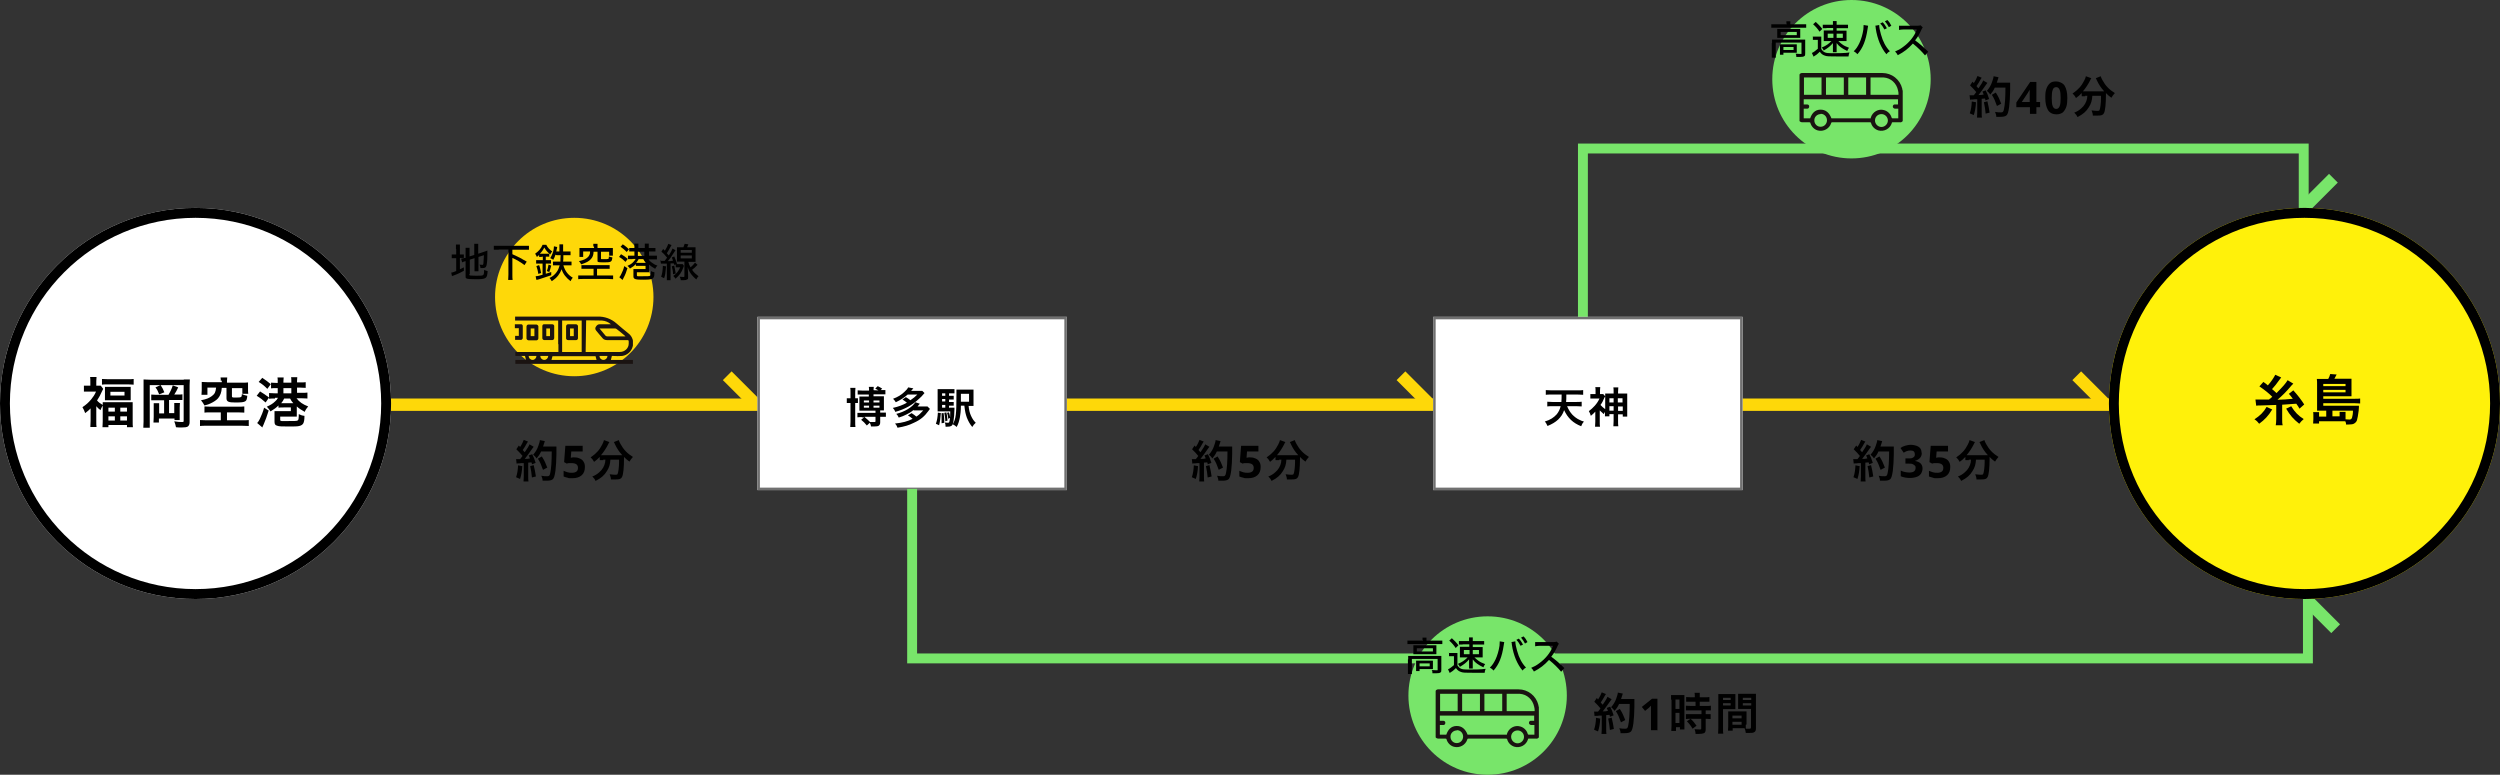 <?xml version="1.0" encoding="UTF-8"?>
<svg id="_レイヤー_1" data-name="レイヤー_1" xmlns="http://www.w3.org/2000/svg" xmlns:xlink="http://www.w3.org/1999/xlink" version="1.1" viewBox="0 0 1010 313">
  <rect x="0" y="0" width="1010" height="313" fill="#333333" stroke="none"/>
  <!-- Generator: Adobe Illustrator 29.7.1, SVG Export Plug-In . SVG Version: 2.1.1 Build 8)  -->
  <defs>
    <style>
      .st0, .st1, .st2, .st3, .st4, .st5 {
        fill: none;
      }

      .st6 {
        fill: #1a1311;
      }

      .st1 {
        stroke: #fed809;
      }

      .st1, .st2 {
        stroke-width: 5px;
      }

      .st7 {
        isolation: isolate;
      }

      .st8 {
        clip-path: url(#clippath-1);
      }

      .st9 {
        clip-path: url(#clippath-2);
      }

      .st2, .st3 {
        stroke: #78e56a;
      }

      .st3, .st5 {
        stroke-width: 4px;
      }

      .st10 {
        fill: #fff;
      }

      .st11 {
        fill: #78e56a;
      }

      .st12 {
        fill: #fed809;
      }

      .st4 {
        stroke: #707070;
      }

      .st13 {
        clip-path: url(#clippath);
      }

      .st14 {
        fill: #fff10a;
      }

      .st5 {
        stroke: #000;
      }
    </style>
    <clipPath id="clippath">
      <rect class="st0" x="208" y="127.9" width="47.7" height="19.1"/>
    </clipPath>
    <clipPath id="clippath-1">
      <rect class="st0" x="580" y="278.5" width="41.7" height="23.5"/>
    </clipPath>
    <clipPath id="clippath-2">
      <rect class="st0" x="727" y="29.5" width="41.7" height="23.5"/>
    </clipPath>
  </defs>
  <g id="_グループ_1018" data-name="グループ_1018">
    <path id="_パス_4764" data-name="パス_4764" class="st3" d="M930.7,84v-24h-291.2v71.3"/>
    <path id="_パス_4760" data-name="パス_4760" class="st1" d="M293.8,151.8l11.2,11.2"/>
    <path id="_パス_4761" data-name="パス_4761" class="st1" d="M566,151.8l11.2,11.2"/>
    <path id="_パス_4762" data-name="パス_4762" class="st1" d="M839,151.8l11.2,11.2"/>
    <path id="_パス_4763" data-name="パス_4763" class="st2" d="M932.4,242.8l11.2,11.2"/>
    <path id="_パス_5015" data-name="パス_5015" class="st2" d="M942.7,72l-11.2,11.2"/>
    <circle id="_楕円形_136" data-name="楕円形_136" class="st12" cx="232" cy="120" r="32"/>
    <rect id="_長方形_1628" data-name="長方形_1628" class="st12" x="151" y="161" width="709" height="5"/>
    <g id="_楕円形_134" data-name="楕円形_134">
      <circle class="st10" cx="79" cy="163" r="79"/>
      <circle class="st5" cx="79" cy="163" r="77"/>
    </g>
    <g id="_楕円形_135" data-name="楕円形_135">
      <circle class="st14" cx="931" cy="163" r="79"/>
      <circle class="st5" cx="931" cy="163" r="77"/>
    </g>
    <g id="_地下鉄空港線" data-name="地下鉄空港線" class="st7">
      <g class="st7">
        <path d="M184.2,100.6c0-.8,0-1.3,0-1.8h1.6c0,.5,0,1,0,1.8v2.2h.4c.6,0,.8,0,1.2,0v1.4c-.4,0-.7,0-1.2,0h-.4v4.6c.6-.3.8-.4,1.6-.8v1.4c-1.5.8-2.2,1.2-4.4,2-.2,0-.2,0-.4.2l-.3-1.5c.6,0,.9-.2,2-.6v-5.2h-.5c-.6,0-.9,0-1.3,0v-1.5c.4,0,.7,0,1.3,0h.5v-2.2ZM189.6,110.8c0,.3,0,.4.4.5.4,0,1.1.1,2.4.1,2,0,2.6,0,2.9-.4.2-.3.3-.9.3-2,.5.3.8.4,1.4.5-.2,3.1-.5,3.3-4.9,3.3s-4-.3-4-1.6v-5.7c-.2,0-.3.1-.4.1-.5.2-.7.2-1,.4l-.4-1.5c.4,0,.9-.2,1.5-.3h.3v-2.4c0-.8,0-1.2,0-1.7h1.6c0,.5,0,1,0,1.6v1.9l1.9-.6v-2.9c0-.7,0-1,0-1.6h1.6c0,.5,0,1,0,1.6v2.4l2.4-.8c.6-.2.9-.3,1.3-.5q0,.2,0,.7c0,.1,0,.5,0,1,0,2.5-.2,3.9-.4,4.5-.2.7-.7.9-1.6.9s-.4,0-.8,0c0-.6-.2-1-.4-1.4.4,0,.8.1,1.1.1s.4,0,.5-.6c0-.6.1-1.5.2-3.3l-2.2.7v4.2c0,.6,0,1.1,0,1.6h-1.6c0-.5,0-.9,0-1.6v-3.7l-1.9.6v5.7Z"/>
        <path d="M201.5,100.9c-.8,0-1.4,0-2,0v-1.6c.6,0,1.2,0,2,0h10.2c.8,0,1.4,0,2,0v1.6c-.6,0-1.2,0-2,0h-4.7v1.8c2.5,1.1,3.6,1.7,5.8,3l-.9,1.4c-1.6-1.2-3.1-2.1-4.9-2.9v6.8c0,.9,0,1.5.1,2.1h-1.8c0-.6.1-1.1.1-2.1v-10.2h-3.9Z"/>
        <path d="M218.8,103.8c-.4,0-.7,0-1,0v-.8c-.4.4-.5.5-.9.8q-.3-.7-.7-1.3c1.5-1.1,2.4-2.1,3-3.6h1.5c.6,1.2,1.2,1.8,2.4,2.7-.4.4-.5.6-.8,1.2-1.3-1.1-1.7-1.6-2.4-2.8-.5,1-1,1.7-1.8,2.5.2,0,.3,0,.6,0h2.2c.5,0,.7,0,1,0v1.2c-.3,0-.6,0-1,0h-.4v1.4h.7c.6,0,1,0,1.4,0v1.4c-.4,0-.8,0-1.4,0h-.7v4.1c.9-.3,1.2-.4,2.2-.7v1.3c-1.1.4-2.9,1-5.1,1.7-.1,0-.3,0-.4.1-.3,0-.3,0-.5.1l-.3-1.5c.5,0,1.2-.1,2.8-.6v-4.5h-1.1c-.7,0-1.1,0-1.5,0v-1.4c.4,0,.9,0,1.6,0h1.1v-1.4h-.4ZM217.5,110.7c-.2-1.3-.4-2-.8-3.2l1.1-.4c.4,1,.5,1.7.8,3.2l-1.2.4ZM220.9,109.5c.4-.9.5-1.5.7-2.6l1.1.4c-.4,1.4-.4,1.6-.8,2.6l-1-.4ZM224.4,102.9c-.3.9-.4,1.2-.9,2.1-.4-.4-.8-.5-1.2-.7.7-1.2,1.2-2.4,1.4-3.7,0-.5.1-.8.1-1.1l1.3.3q0,.4-.2.9c0,.4-.1.6-.2.9h1.3v-.9c0-.4,0-.6,0-.7,0-.6,0-.9,0-1.3h1.5c0,.4,0,.5,0,2.9h1.3c.8,0,1.2,0,1.7,0v1.5c-.5,0-1.1,0-1.6,0h-1.3c0,1.3,0,1.9-.1,2.6h1.7c.7,0,1.3,0,1.7,0v1.5c-.5,0-1.1,0-1.7,0h-1.6c.7,2.3,1.8,3.8,3.8,5-.5.6-.6.8-.9,1.4-1.8-1.4-3-2.9-3.6-4.8-.4,1-.8,1.7-1.4,2.5-.7.9-1.4,1.5-2.6,2.3-.3-.5-.5-.9-.9-1.3,1.4-.7,2.1-1.3,2.9-2.4.6-.8.9-1.7,1.2-2.7h-1.1c-.7,0-1.2,0-1.6,0v-1.5c.4,0,1,0,1.6,0h1.4c0-.9,0-1.4.1-2.6h-1.6Z"/>
        <path d="M236.6,108.6c-.8,0-1.3,0-1.7,0v-1.5c.5,0,.9,0,1.6,0h8c.7,0,1.3,0,1.8,0v1.5c-.5,0-1,0-1.8,0h-3.3v2.7h4.6c.8,0,1.5,0,1.9,0v1.5c-.5,0-1.1-.1-1.9-.1h-10.3c-.8,0-1.4,0-1.9.1v-1.5c.4,0,1.2,0,1.9,0h4.3v-2.7h-3.1ZM239.7,99.6c0-.4,0-.7,0-1.1h1.7c0,.3,0,.6,0,1.1v.6h4.5c.7,0,1.1,0,1.7,0,0,.4,0,.7,0,1.2v.7c0,.4,0,.8,0,1.2h-1.5v-1.6h-3.3v2.7c0,.2,0,.3.2.3.2,0,.5,0,1.2,0s1.4,0,1.5-.1c.2,0,.3-.3.3-1,.5.2.8.3,1.4.4-.2,1.8-.4,2-3.4,2s-2.6-.2-2.6-1.1v-3.2h-1.6c0,1.3-.4,2.3-1.1,3-.8.9-1.8,1.4-3.9,2.1-.2-.5-.5-.8-.9-1.3,1.9-.4,2.9-.9,3.7-1.7.5-.6.8-1.1.8-2.2h-2.8v2.2h-1.5c0-.4,0-.8,0-1.3v-1.1c0-.5,0-.8,0-1.2.6,0,1,0,1.7,0h4.2v-.6Z"/>
        <path d="M250.9,102.7c1.1.6,1.6,1,2.7,1.9l-.9,1.2c-.8-.8-1.5-1.4-2.6-2l.8-1.1ZM253.5,108.3c-.5,1.7-.9,2.7-1.6,4-.2.5-.3.6-.4.8l-1.3-1.1c.3-.3.5-.7.8-1.3.5-1,.9-1.9,1.2-3.2l1.2.8ZM251.6,98.7c1,.7,1.7,1.2,2.5,2l-.9,1.1c-.9-.9-1.4-1.3-2.5-2.1l.9-1ZM255.4,104.7c-.6,0-1.4,0-1.7,0v-1.4c.4,0,1,0,1.7,0h.9v-1.7h-.6c-.6,0-1.1,0-1.5,0v-1.4c.4,0,.9,0,1.5,0h.6v-.6c0-.5,0-.8,0-1.2h1.6c0,.3,0,.7,0,1.2v.6h2.6v-.6c0-.4,0-.8,0-1.2h1.6c0,.3,0,.7,0,1.2v.6h1.1c.6,0,1.2,0,1.6,0v1.4c-.5,0-1,0-1.5,0h-1.1v1.7h1.5c.8,0,1.3,0,1.7,0v1.5c-.4,0-1,0-1.7,0h-1.7c.4.6.7.8,1.2,1.2.8.6,1.4,1,2.4,1.3-.4.4-.7.8-.9,1.3-1.2-.7-1.7-1-2.5-1.7v1.8c0,.6,0,.9,0,1.3-.4,0-.6,0-1.2,0h-3.7v1.2c0,.2,0,.3.3.4.3,0,1.1,0,2.1,0,2,0,2.6,0,2.9-.2.3-.2.4-.5.4-1.9.5.3.8.4,1.4.5,0,1.2-.1,1.6-.3,2-.4.8-1.1,1-4.1,1s-4.1-.1-4.1-1.3v-1.6c0-.5,0-.8,0-1.4.4,0,.8,0,1.6,0h3.3v-1.3h-2.3c-.7,0-1.1,0-1.6,0v-.7c-.7.7-1.2,1.1-2.4,1.8-.3-.5-.4-.5-1-1.1,1.1-.5,1.8-.9,2.4-1.6.4-.4.6-.7.9-1.2h-1.1ZM258,104.7c-.4.7-.5.9-1,1.5.3,0,.6,0,1,0h3c-.5-.5-.7-.8-1.1-1.5h-2ZM260.3,103.4v-1.7h-2.6v1.7h2.6Z"/>
        <path d="M267.2,105.4c.3,0,.4,0,.7,0s.3,0,.6,0c.5-.7.6-.8,1-1.3-.9-1.1-1.3-1.6-2.3-2.4l.7-1.1c.4.3.4.4.7.7.7-1.1,1.2-2.2,1.4-2.8l1.3.5c-.1.2-.2.3-.4.7-.4.9-.9,1.6-1.5,2.6.3.4.4.5.8.9.8-1.2,1.3-2.2,1.5-2.8l1.2.7q-.3.4-1.2,1.8c-.4.7-1.2,1.8-1.9,2.6.8,0,1.4,0,2.1-.2-.2-.5-.3-.7-.5-1.3l1-.4c.5,1.2.7,1.7,1.1,3l-1.1.5c0-.3,0-.4-.2-.7q-.2,0-.5,0c-.2,0-.2,0-.8,0v5.2c0,.8,0,1.2,0,1.6h-1.5c0-.5,0-1,0-1.7v-5q-.2,0-1.6,0c-.3,0-.5,0-.8,0l-.2-1.4ZM269.1,107.6c-.3,3-.3,3.4-.8,4.8l-1.2-.6c.4-1.2.6-2.1.7-4.4l1.2.2ZM272.4,107.4c.3,1.3.4,2,.6,3.1l-1.1.3c0-1.2-.2-2.1-.5-3.2l1-.3ZM276.3,107.4c-.2.5-.3.8-.3.8-.6,1.8-1.5,3-3.1,4.4-.2-.4-.5-.7-.9-1.1,1.4-1,2.2-2.1,2.8-3.5h-.8c-.4,0-.7,0-1,0v-1.3c.3,0,.5,0,1,0h1c.4,0,.6,0,.8,0l.5.7ZM276.1,99.9c.3-.8.4-1,.5-1.4l1.5.2c-.2.5-.3.8-.5,1.2h1.9c.8,0,1.1,0,1.5,0,0,.5,0,.8,0,1.6v2.8c0,.7,0,1.1,0,1.5-.4,0-.9,0-1.5,0h-1.4c.2.9.4,1.4.9,2.2.7-.6,1.2-1.1,1.8-1.9l1,.9c-.8.9-1.4,1.4-2.2,2,.8,1.2,1.6,1.8,2.6,2.6-.4.4-.6.7-.9,1.3-.8-.7-1.2-1.1-1.8-1.8-.8-1-1.2-1.7-1.7-3.2.1,1.3.2,2.3.2,3.6s0,1.2-.4,1.4c-.3.2-.7.3-1.4.3h-.2c-.2,0-.4,0-.4,0-.3,0-.3,0-.6,0,0-.6-.2-.9-.4-1.4.6,0,1,.1,1.4.1s.5,0,.5-.4v-5.8h-1.4c-.6,0-1.1,0-1.6,0,0-.4,0-.9,0-1.5v-2.8c0-.6,0-1.1,0-1.5.4,0,.8,0,1.5,0h1ZM275,102.1h4.5v-1.1h-4.5v1.1ZM275,104.4h4.5v-1.2h-4.5v1.2Z"/>
      </g>
    </g>
    <g id="_約5分" data-name="約5分" class="st7">
      <g class="st7">
        <path d="M211,188.2c-.1,2.2-.4,3.8-.9,5.3l-1.6-.7c.5-1.5.7-2.8.8-4.8l1.6.3ZM208.6,185.5c.3,0,.4,0,.8,0s.3,0,.7,0c.6-.8.7-.8,1-1.3-1-1.2-1.2-1.4-2.5-2.7l1-1.5c.3.3.4.4.5.6.7-1,1.3-2.3,1.5-2.9l1.7.7c-.1.2-.2.3-.4.6-.4.8-1.2,2.1-1.7,2.8.3.4.5.6.8.9,1.2-1.7,1.7-2.6,1.9-3.2l1.7,1c-.2.2-.3.4-.6.8-1,1.5-2.3,3.2-3,4.1,1.1,0,1.1,0,2.1-.2-.2-.5-.2-.6-.5-1.2l1.4-.5c.5.9,1,2.1,1.4,3.5l-1.5.6c0-.4-.1-.6-.2-.8-.5,0-1,.1-1.3.1v5.7c0,.9,0,1.4.1,1.9h-2c0-.5.1-1,.1-1.9v-5.5c-.8,0-1.3,0-1.7.1-.8,0-.8,0-1.2.1l-.2-1.9ZM215.6,187.9c.4,1.6.7,3.1.9,4.6l-1.6.4c-.1-1.4-.4-3.2-.7-4.6l1.5-.4ZM218.6,182.4c-.6,1.3-1,1.8-1.8,2.8-.4-.6-.8-1-1.4-1.5.9-1,1.7-2.3,2.1-3.6.3-.9.6-1.7.6-2.3l2,.4q0,.2-.2.7c-.2.7-.3,1-.5,1.5h3.9c.8,0,1.1,0,1.5,0q0,.6,0,3.1c0,2.1-.2,5.2-.4,6.7-.3,2.1-.6,3.1-1.2,3.5-.4.3-1.1.5-2.3.5s-1,0-1.7,0c0-.8-.2-1.2-.5-2,.9.2,1.7.2,2.4.2s1-.2,1.2-1.3c.4-1.7.6-4.9.6-8.7h-4.2ZM219.4,189.9c-.8-2.2-1.1-3-2.1-4.6l1.6-.9c1.1,1.7,1.5,2.7,2.2,4.5l-1.7.9Z"/>
      </g>
      <g class="st7">
        <path d="M232.3,184.8c.8,0,1.5.2,2.1.5.6.3,1.1.7,1.4,1.3.4.6.5,1.3.5,2.1,0,1.4-.4,2.5-1.3,3.3-.9.8-2.1,1.2-3.8,1.2s-1.3,0-1.9-.2c-.6-.1-1.1-.3-1.6-.5v-2.3c.4.2,1,.4,1.6.6s1.2.2,1.8.2c.8,0,1.4-.2,1.8-.5.4-.3.6-.8.6-1.5,0-1.3-.9-1.9-2.6-1.9s-.7,0-1,0c-.4,0-.7.1-.9.2l-1.1-.6.5-6.6h7v2.3h-4.6l-.2,2.5c.2,0,.4,0,.7-.1s.6,0,1,0Z"/>
      </g>
      <g class="st7">
        <path d="M243.8,185.9c-.6,0-1.1,0-1.5,0v-1.3c-.9.9-1.3,1.3-2.3,2-.3-.6-.7-1.2-1.4-1.8,2.2-1.5,3.6-3,4.7-5.2.4-.8.6-1.3.7-1.8l2.2.8c-.2.3-.3.4-.5.9-.7,1.4-1.7,3-2.9,4.4.5,0,.6,0,.9,0h6.6c.4,0,.7,0,1.1,0-1.3-1.4-2.2-2.8-3-4.5,0-.2-.3-.5-.4-.8l2-.8c.1.5.3.8.7,1.6,1.2,2.2,2.7,3.8,5,5.2-.8.9-.9,1.1-1.4,1.9-1-.7-1.4-1.1-2.2-1.9v.6c0,3.7-.3,6.6-.8,7.5-.4.8-1,1-2.6,1s-.6,0-1.9,0c0-.8-.2-1.2-.5-2.1.9.1,1.7.2,2.2.2s.9,0,1-.3c.3-.5.6-2.9.6-4.8v-1h-3.5c-.1,1.9-.5,3.2-1.4,4.6-1,1.7-2.4,2.9-4.6,4-.3-.7-.6-1.1-1.3-1.8,1.1-.4,1.9-.9,2.8-1.7,1.3-1.1,2.1-2.5,2.4-4.1,0-.3,0-.5.1-1h-1Z"/>
      </g>
    </g>
    <g id="_約5分-2" data-name="約5分-2" class="st7">
      <g class="st7">
        <path d="M484,188.2c-.1,2.2-.4,3.8-.9,5.3l-1.6-.7c.5-1.5.7-2.8.8-4.8l1.6.3ZM481.6,185.5c.3,0,.4,0,.8,0s.3,0,.7,0c.6-.8.7-.8,1-1.3-1-1.2-1.2-1.4-2.5-2.7l1-1.5c.3.3.4.4.5.6.7-1,1.3-2.3,1.5-2.9l1.7.7c-.1.2-.2.3-.4.6-.4.8-1.2,2.1-1.7,2.8.3.4.5.6.8.9,1.2-1.7,1.7-2.6,1.9-3.2l1.7,1c-.2.2-.3.4-.6.8-1,1.5-2.3,3.2-3,4.1,1.1,0,1.1,0,2.1-.2-.2-.5-.2-.6-.5-1.2l1.4-.5c.5.9,1,2.1,1.4,3.5l-1.5.6c0-.4-.1-.6-.2-.8-.5,0-1,.1-1.3.1v5.7c0,.9,0,1.4.1,1.9h-2c0-.5.1-1,.1-1.9v-5.5c-.8,0-1.3,0-1.7.1-.8,0-.8,0-1.2.1l-.2-1.9ZM488.6,187.9c.4,1.6.7,3.1.9,4.6l-1.6.4c-.1-1.4-.4-3.2-.7-4.6l1.5-.4ZM491.6,182.4c-.6,1.3-1,1.8-1.8,2.8-.4-.6-.8-1-1.4-1.5.9-1,1.7-2.3,2.1-3.6.3-.9.6-1.7.6-2.3l2,.4q0,.2-.2.7c-.2.7-.3,1-.5,1.5h3.9c.8,0,1.1,0,1.5,0q0,.6,0,3.1c0,2.1-.2,5.2-.4,6.7-.3,2.1-.6,3.1-1.2,3.5-.4.3-1.1.5-2.3.5s-1,0-1.7,0c0-.8-.2-1.2-.5-2,.9.2,1.7.2,2.4.2s1-.2,1.2-1.3c.4-1.7.6-4.9.6-8.7h-4.2ZM492.4,189.9c-.8-2.2-1.1-3-2.1-4.6l1.6-.9c1.1,1.7,1.5,2.7,2.2,4.5l-1.7.9Z"/>
      </g>
      <g class="st7">
        <path d="M505.3,184.8c.8,0,1.5.2,2.1.5s1.1.7,1.4,1.3c.4.6.5,1.3.5,2.1,0,1.4-.4,2.5-1.3,3.3-.9.8-2.1,1.2-3.8,1.2s-1.3,0-1.9-.2c-.6-.1-1.1-.3-1.6-.5v-2.3c.4.2,1,.4,1.6.6s1.2.2,1.8.2c.8,0,1.4-.2,1.8-.5.4-.3.6-.8.6-1.5,0-1.3-.9-1.9-2.6-1.9s-.7,0-1,0c-.4,0-.7.1-.9.2l-1.1-.6.5-6.6h7v2.3h-4.6l-.2,2.5c.2,0,.4,0,.7-.1s.6,0,1,0Z"/>
      </g>
      <g class="st7">
        <path d="M516.8,185.9c-.6,0-1.1,0-1.5,0v-1.3c-.9.9-1.3,1.3-2.2,2-.3-.6-.7-1.2-1.4-1.8,2.2-1.5,3.6-3,4.7-5.2.4-.8.6-1.3.7-1.8l2.2.8c-.2.3-.3.4-.5.9-.7,1.4-1.7,3-2.9,4.4.5,0,.6,0,.9,0h6.6c.4,0,.7,0,1.1,0-1.3-1.4-2.2-2.8-3-4.5,0-.2-.3-.5-.4-.8l2-.8c.1.5.3.8.7,1.6,1.2,2.2,2.7,3.8,5,5.2-.8.9-.9,1.1-1.4,1.9-1-.7-1.4-1.1-2.2-1.9v.6c0,3.7-.3,6.6-.8,7.5-.4.8-1,1-2.6,1s-.6,0-1.9,0c0-.8-.2-1.2-.5-2.1.9.1,1.7.2,2.2.2s.9,0,1-.3c.3-.5.6-2.9.6-4.8v-1h-3.5c-.1,1.9-.5,3.2-1.4,4.6-1,1.7-2.4,2.9-4.6,4-.3-.7-.6-1.1-1.3-1.8,1.1-.4,1.9-.9,2.8-1.7,1.3-1.1,2.1-2.5,2.4-4.1,0-.3,0-.5.1-1h-1Z"/>
      </g>
    </g>
    <g id="_約35分" data-name="約35分" class="st7">
      <g class="st7">
        <path d="M751.3,188.2c-.1,2.2-.4,3.8-.9,5.3l-1.6-.7c.5-1.5.7-2.8.8-4.8l1.6.3ZM748.9,185.5c.3,0,.4,0,.8,0s.3,0,.7,0c.6-.8.7-.8,1-1.3-1-1.2-1.2-1.4-2.5-2.7l1-1.5c.3.3.4.4.5.6.7-1,1.3-2.3,1.5-2.9l1.7.7c-.1.2-.2.3-.4.6-.4.8-1.2,2.1-1.7,2.8.3.4.5.6.8.9,1.2-1.7,1.7-2.6,1.9-3.2l1.7,1c-.2.2-.3.4-.6.8-1,1.5-2.3,3.2-3,4.1,1.1,0,1.1,0,2.1-.2-.2-.5-.2-.6-.5-1.2l1.3-.5c.5.9,1,2.1,1.4,3.5l-1.5.6c0-.4-.1-.6-.2-.8-.5,0-1,.1-1.3.1v5.7c0,.9,0,1.4.1,1.9h-2c0-.5.1-1,.1-1.9v-5.5c-.8,0-1.3,0-1.7.1-.8,0-.8,0-1.2.1l-.2-1.9ZM755.9,187.9c.4,1.6.7,3.1.9,4.6l-1.6.4c-.1-1.4-.4-3.2-.7-4.6l1.5-.4ZM758.9,182.4c-.6,1.3-1,1.8-1.8,2.8-.4-.6-.8-1-1.4-1.5.9-1,1.7-2.3,2.1-3.6.3-.9.6-1.7.6-2.3l2,.4q0,.2-.2.7c-.2.7-.3,1-.5,1.5h3.9c.8,0,1.1,0,1.5,0q0,.6,0,3.1c0,2.1-.2,5.2-.4,6.7-.3,2.1-.6,3.1-1.2,3.5-.4.3-1.1.5-2.3.5s-1,0-1.7,0c0-.8-.2-1.2-.5-2,.9.2,1.7.2,2.4.2s1-.2,1.2-1.3c.4-1.7.6-4.9.6-8.7h-4.2ZM759.8,189.9c-.8-2.2-1.1-3-2.1-4.6l1.6-.9c1.1,1.7,1.5,2.7,2.2,4.5l-1.7.9Z"/>
      </g>
      <g class="st7">
        <path d="M776.4,183c0,.9-.3,1.6-.8,2.1s-1.2.9-2,1.1h0c1,.2,1.8.5,2.3,1s.8,1.2.8,2-.2,1.4-.5,2c-.4.6-.9,1.1-1.7,1.4-.8.3-1.7.5-2.9.5s-2.6-.2-3.7-.7v-2.3c.6.3,1.1.5,1.7.6.6.1,1.2.2,1.7.2,1,0,1.7-.2,2-.5.4-.3.6-.8.6-1.4s0-.6-.3-.9-.5-.4-.9-.6-1.1-.2-1.9-.2h-1v-2.1h1c.8,0,1.4,0,1.8-.2s.7-.4.8-.6c.2-.3.2-.6.2-.9s-.1-.8-.4-1.1c-.3-.3-.8-.4-1.4-.4s-1.1.1-1.6.3-.8.4-1.1.6l-1.3-1.9c.5-.4,1.1-.7,1.8-.9s1.5-.4,2.4-.4,2.4.3,3.1.8c.8.5,1.2,1.3,1.2,2.3Z"/>
        <path d="M783.9,184.8c.8,0,1.5.2,2.1.5s1.1.7,1.4,1.3c.4.6.5,1.3.5,2.1,0,1.4-.4,2.5-1.3,3.3-.9.8-2.1,1.2-3.8,1.2s-1.3,0-1.9-.2-1.1-.3-1.6-.5v-2.3c.4.2,1,.4,1.6.6s1.2.2,1.8.2c.8,0,1.4-.2,1.8-.5.4-.3.6-.8.6-1.5,0-1.3-.9-1.9-2.6-1.9s-.7,0-1,0c-.4,0-.7.1-.9.2l-1.1-.6.5-6.6h7v2.3h-4.6l-.2,2.5c.2,0,.4,0,.7-.1.2,0,.6,0,1,0Z"/>
      </g>
      <g class="st7">
        <path d="M795.5,185.9c-.6,0-1.1,0-1.5,0v-1.3c-.9.9-1.3,1.3-2.3,2-.3-.6-.7-1.2-1.4-1.8,2.2-1.5,3.6-3,4.7-5.2.4-.8.6-1.3.7-1.8l2.2.8c-.2.3-.3.4-.5.9-.7,1.4-1.7,3-2.9,4.4.5,0,.6,0,.9,0h6.6c.4,0,.7,0,1.1,0-1.3-1.4-2.2-2.8-3-4.5,0-.2-.3-.5-.4-.8l2-.8c.1.5.3.8.7,1.6,1.2,2.2,2.7,3.8,5,5.2-.8.9-.9,1.1-1.4,1.9-1-.7-1.4-1.1-2.2-1.9v.6c0,3.7-.3,6.6-.8,7.5-.4.8-1,1-2.6,1s-.6,0-1.9,0c0-.8-.2-1.2-.5-2.1.9.1,1.7.2,2.2.2s.9,0,1-.3c.3-.5.6-2.9.6-4.8v-1h-3.5c-.1,1.9-.5,3.2-1.4,4.6-1,1.7-2.4,2.9-4.6,4-.3-.7-.6-1.1-1.3-1.8,1.1-.4,1.9-.9,2.8-1.7,1.3-1.1,2.1-2.5,2.4-4.1,0-.3,0-.5.1-1h-1Z"/>
      </g>
    </g>
    <g id="_福岡空港" data-name="福岡空港" class="st7">
      <g class="st7">
        <path d="M36.6,165c-.7.7-1.1,1.1-2.2,1.9-.3-.9-.6-1.6-1.1-2.4,1.5-1,2.4-1.8,3.5-3.1.8-1,1.4-1.8,2-3.2h-3.1c-.7,0-1.2,0-1.8,0v-2.4c.5,0,1,0,1.7,0h.9v-1.8c0-.6,0-1.2-.1-1.7h2.6c0,.5-.1,1.1-.1,1.7v1.8h.7c.5,0,.9,0,1.1,0l1,1.3c-.2.3-.3.7-.5,1-.5,1.2-1.2,2.5-2,3.7.6.7,1.4,1.3,2.3,1.8,0-.5,0-.7,0-1.1.6,0,1.2,0,2.2,0h7.7c1.1,0,1.7,0,2.2,0,0,.6,0,1.2,0,2.3v5.5c0,1,0,1.7.1,2.3h-2.4v-.9h-7.5v.9h-2.4c0-.6.1-1.3.1-2.3v-5.5c0-.4,0-.5,0-1-.4.7-.6,1.1-.9,1.9-.8-.6-1.1-.9-1.7-1.6v6.1c0,1.1,0,1.8.1,2.3h-2.5c0-.7.1-1.5.1-2.4v-5.4ZM41.2,153.1c.7,0,1.5.1,2.4.1h8c1.1,0,1.7,0,2.4-.1v2.3c-.6,0-1.2-.1-2.1-.1h-8.6c-.9,0-1.5,0-2.1.1v-2.3ZM42.4,158c0-.7,0-1.2,0-1.7.6,0,1.2,0,2.1,0h6.2c.9,0,1.5,0,2.1,0,0,.5,0,.9,0,1.7v2c0,.8,0,1.2,0,1.7-.6,0-1.1,0-2.1,0h-6.2c-.9,0-1.5,0-2.1,0,0-.5,0-.9,0-1.7v-2ZM43.8,166.3h2.6v-1.6h-2.6v1.6ZM43.8,169.9h2.6v-1.7h-2.6v1.7ZM44.6,159.8h5.7v-1.5h-5.7v1.5ZM48.6,166.3h2.7v-1.6h-2.7v1.6ZM48.6,169.9h2.7v-1.7h-2.7v1.7Z"/>
        <path d="M74.3,153.3c1.2,0,1.8,0,2.4,0,0,.7-.1,1.3-.1,2.4v14.9c0,.8-.3,1.4-.7,1.7-.5.3-1.2.4-2.5.4s-1.1,0-2.3-.1c-.2-.9-.3-1.4-.7-2.4.9.2,2.3.3,3,.3s.8-.1.8-.4v-14.5h-13.7v14.8c0,1.3,0,1.8,0,2.4h-2.6c0-.7.1-1.5.1-2.5v-14.9c0-.9,0-1.5,0-2.1.7,0,1.3.1,2.5.1h13.7ZM68.1,159.4c.7-1.1,1.3-2.4,1.7-3.7l2.2.8c-.7,1.4-.9,1.9-1.6,2.9h1.3c1,0,1.4,0,2-.1v2.3c-.5,0-1.1,0-2,0h-3.4v5.3h2.1v-2.4c0-.7,0-1.1,0-1.7h2.3c0,.6-.1,1-.1,1.8v2.9c0,1,0,1.5,0,2.2h-2.1v-.6h-6.3v1.6h-2.2c0-.7.1-1.2.1-2.3v-3.6c0-.8,0-1.1,0-1.9h2.2c0,.5,0,.9,0,1.7v2.4h2v-5.3h-3.2c-.9,0-1.4,0-2,0v-2.3c.6,0,1.1.1,2,.1h5.1ZM64.9,155.6c.8,1.3.9,1.4,1.5,2.9l-2.1.8c-.5-1.3-.8-1.9-1.5-2.8l2-.9Z"/>
        <path d="M85.1,166.6c-1.2,0-1.9,0-2.5.1v-2.5c.7,0,1.3.1,2.3.1h11.2c1,0,1.9,0,2.6-.1v2.5c-.7,0-1.5-.1-2.6-.1h-4.4v3.2h6.1c1.1,0,2.1,0,2.7-.1v2.4c-.7,0-1.6-.1-2.7-.1h-14.3c-1.1,0-2,0-2.7.1v-2.4c.5,0,1.8.1,2.7.1h5.7v-3.2h-4.1ZM89.2,153.9c0-.6,0-.9-.1-1.4h2.7c0,.4-.1.9-.1,1.4v.7h6.1c1,0,1.7,0,2.4-.1,0,.5,0,.9,0,1.7v1.2c0,.6,0,1.1.1,1.7h-2.4v-2.3h-4.2v3.3c0,.4.2.5.9.5.2,0,.4,0,.8,0h.1c.7,0,1.6,0,1.8-.2.3-.1.4-.4.4-1.2.8.4,1.3.5,2.2.7-.1,1.3-.3,1.9-.8,2.2-.6.4-1.5.5-4.1.5s-3.5-.3-3.5-1.7v-4.2h-1.9c-.1,1.8-.6,3.1-1.5,4.2-.7.8-1.8,1.5-3.1,2.1-.6.3-1.2.5-2.4.8-.4-.7-.8-1.4-1.4-2.1,2.2-.4,3.3-.9,4.4-1.7,1.2-.9,1.5-1.6,1.7-3.4h-3.5v2.9h-2.4c0-.6.1-1.1.1-1.8v-1.7c0-.7,0-1.1,0-1.7.8,0,1.4.1,2.4.1h5.7v-.7Z"/>
        <path d="M105,158.1c1.5.9,2.2,1.4,3.7,2.5l-1.4,2c-1.1-1-2.1-1.8-3.6-2.7l1.4-1.8ZM108.5,166c-.7,2.3-1.2,3.6-2,5.5-.4.9-.5,1-.5,1.2l-2.1-1.8c.4-.4.7-.9,1.1-1.7.7-1.5,1.2-2.7,1.7-4.5l2,1.3ZM105.9,152.6c1.4.9,2.4,1.7,3.5,2.6l-1.4,1.9c-1.3-1.3-1.9-1.8-3.5-2.8l1.5-1.7ZM111.1,161c-.8,0-1.9,0-2.4.1v-2.3q.5,0,2.4.1h1.1v-2.1h-.6c-.8,0-1.5,0-2.1.1v-2.3c.6,0,1.3.1,2.1.1h.6v-.7c0-.6,0-1.1-.1-1.5h2.5c0,.4-.1.9-.1,1.5v.6h3.2v-.7c0-.6,0-1.1-.1-1.5h2.5c0,.5-.1.9-.1,1.5v.6h1.4c.8,0,1.5,0,2.1-.1v2.3c-.7,0-1.3-.1-2.1-.1h-1.4v2.1h1.8c1.2,0,1.8,0,2.4-.1v2.4c-.6,0-1.3-.1-2.4-.1h-2c1.1,1.5,2.6,2.5,4.7,3.3-.6.7-1.1,1.4-1.4,2.2-1.5-.9-2.2-1.3-3.2-2.2v2.3c0,.9,0,1.3,0,1.8-.5,0-.8,0-1.8,0h-4.9v1.3c0,.4.1.4.6.5.3,0,1.8,0,2.6,0,2.5,0,3.4,0,3.8-.2.4-.2.5-.6.5-2.6.8.4,1.3.6,2.3.7,0,1.8-.2,2.3-.4,2.9-.3.6-.8,1-1.7,1.2-.7.2-2.3.2-3.9.2-3,0-4.3,0-5-.3-.9-.2-1.1-.7-1.1-1.7v-2.2c0-.8,0-1.2,0-2,.6,0,1.1,0,2.2,0h4.4v-1.5h-2.8c-1,0-1.5,0-2.2.1v-.9c-.9.9-1.7,1.5-3.2,2.4q-.5-.8-1.5-1.9c1.5-.7,2.4-1.2,3.3-2.1.6-.5.8-.8,1.2-1.5h-1.2ZM114.8,161c-.4.8-.6,1.2-1.2,1.9.4,0,.6,0,1.1,0h3.8c-.6-.7-.8-.9-1.3-1.9h-2.4ZM117.7,158.9v-2.1h-3.2v2.1h3.2Z"/>
      </g>
    </g>
    <g id="_グループ_992" data-name="グループ_992">
      <g id="_長方形_1626" data-name="長方形_1626">
        <rect class="st10" x="306" y="128" width="125" height="70"/>
        <rect class="st4" x="306.5" y="128.5" width="124" height="69"/>
      </g>
      <g id="_博多駅" data-name="博多駅" class="st7">
        <g class="st7">
          <path d="M343.6,158.4c0-.7,0-1.2-.1-1.7h2.1c0,.5-.1.9-.1,1.7v2.5c.6,0,.8,0,1.1,0v1.9c-.3,0-.5,0-1.1,0v7.6c0,.9,0,1.6.1,2.1h-2.1c0-.5.1-1.2.1-2.1v-7.6c-.8,0-1.1,0-1.5,0v-1.9c.4,0,.7,0,1.5,0v-2.5ZM348.2,168.5c-.7,0-1.2,0-1.8.1v-1.8c.4,0,1.1,0,1.8,0h5.5v-.9h-5.1c-.8,0-1,0-1.4,0,0-.5,0-.8,0-1.4v-3.1c0-.7,0-.9,0-1.2.4,0,.7,0,1.4,0h2.4v-.8h-2.7c-.7,0-1.4,0-1.8,0v-1.7c.5,0,1.1.1,1.9.1h2.7c0-.6,0-1-.1-1.5h2c0,.4-.1.8-.1,1.3h0c0,.1,2,.1,2,.1-.4-.2-.6-.3-1.3-.7l1-1c.8.4,1.2.6,1.8,1l-.6.6h.6c.5,0,.9,0,1.3,0v1.7c-.4,0-1,0-1.8,0h-3v.8h2.7c.7,0,1,0,1.5,0,0,.4,0,.6,0,1.3v3.1c0,.5,0,.8,0,1.3-.4,0-.6,0-1.5,0v.9h.7c.8,0,1.1,0,1.6,0v1.7c-.4,0-.8,0-1.6,0h-.7v2.2c0,.7-.2,1.1-.6,1.4-.4.2-.8.3-1.9.3s-.6,0-1.2,0c-.1-.6-.2-.9-.5-1.5l-1.2,1.1c-.9-1.1-1.3-1.5-2.3-2.3l1.2-1h-.9ZM349,161.8v.8h2.1v-.8h-2.1ZM349,163.9v.8h2.1v-.8h-2.1ZM349.3,168.5c1.1.9,1.4,1.2,2.2,2,.5,0,1.1,0,1.6,0s.6,0,.6-.4v-1.7h-4.4ZM352.9,162.6h2.4v-.8h-2.4v.8ZM352.9,164.7h2.4v-.8h-2.4v.8Z"/>
          <path d="M365.9,160.4c.8.5,1.2.7,1.9,1.3,1.3-.9,1.9-1.4,2.8-2.3h-3.9c-1.5,1.3-2.9,2.2-4.8,3.1-.3-.5-.6-.9-1.1-1.4,1.9-.7,3.4-1.6,4.6-2.8.8-.7,1.2-1.2,1.5-1.8l2.1.4c-.4.5-.5.6-.9,1h3c.7,0,1.1,0,1.5,0l.9.9c-1,1.2-1.5,1.7-2.2,2.3-2.8,2.6-5.7,4.2-9.6,5.3-.2-.6-.5-1.1-1-1.6,2.3-.5,4.1-1.2,5.7-2.1-.5-.4-1-.8-1.8-1.3l1.3-.9ZM369.1,165.6c-1.2,1-1.8,1.3-2.8,1.8-1.2.6-1.9.9-3.2,1.3-.4-.8-.5-1-1-1.5,3.3-.8,6.5-2.7,7.7-4.7l1.8.6c-.4.5-.5.6-.9,1.1h2.5c.7,0,1.1,0,1.5,0l1,1c-.2.3-.3.3-.6.8-1.6,2.2-3.2,3.6-5.9,4.8-2,1-3.7,1.5-6.6,2-.3-.8-.4-1-1-1.7,3-.3,5.2-.9,7.1-1.9-.7-.6-1.1-.9-1.9-1.4l1.5-.9c.9.6,1.2.8,1.9,1.4,1-.6,1.6-1.2,2.8-2.5h-3.9Z"/>
          <path d="M380.1,166.9c-.2,2.4-.3,3.3-.7,4.9l-1.3-.6c.5-1.4.7-2.7.8-4.5l1.3.2ZM383.5,164.7h.7c.7,0,1,0,1.4,0,0,.2,0,.3,0,.6,0,1.6-.2,3.7-.4,4.9-.2,1.1-.4,1.6-.9,1.9-.4.2-.8.3-1.8.3h-.5v-.2c0-.6-.1-1.1-.3-1.5.5,0,.8.1,1.1.1.6,0,.7-.1.8-.7.3-1.1.3-1.9.3-3.9h-3.6c-.6,0-1.1,0-1.5,0,0-.4,0-.8,0-1.7v-5.2c0-1,0-1.5,0-2.1.5,0,1,0,1.9,0h3c.8,0,1.3,0,1.9,0v1.7c-.5,0-.8,0-1.4,0h-.8v1h.6c.6,0,1,0,1.3,0v1.5c-.4,0-.7,0-1.3,0h-.6v1h.6c.6,0,1,0,1.3,0v1.5c-.4,0-.7,0-1.3,0h-.6v1.1ZM381.2,166.7c.2,1.4.3,2.4.3,4.1l-1.1.2c0-.7,0-1,0-1.6,0-1.1,0-1.5,0-2.5h.9ZM381.9,158.9h-1.3v1h1.3v-1ZM381.9,161.2h-1.3v1h1.3v-1ZM380.6,163.6v1.1h1.3v-1.1h-1.3ZM382.3,166.6c.3,1,.4,2.1.5,3.3l-.9.3c0-1.2-.2-2.3-.4-3.4l.8-.2ZM383.3,166.5c.3.6.4,1.2.6,2.3l-.8.4c-.1-1-.2-1.6-.5-2.4l.7-.2ZM391.3,163.9c.2,1.9.5,3,1,4.1.6,1.3,1.1,2,1.9,2.8-.7.6-.9.9-1.4,1.7-1-1.2-1.6-2.3-2.2-3.8-.5-1.5-.7-2.2-1-4.8h-1.4c0,2.2-.2,3.5-.4,4.7-.3,1.5-.6,2.6-1.3,3.9-.5-.5-.9-.7-1.6-1.1,1.3-2.1,1.5-4.2,1.5-11.6s0-1.8,0-2.4c.5,0,1,0,1.9,0h3.1c.9,0,1.4,0,1.9,0,0,.4,0,.8,0,1.8v2.9c0,.9,0,1.4,0,1.9-.3,0-.8,0-1.5,0h-.6ZM391.5,162.3v-3.2h-3.3v2.1c0,.4,0,.6,0,.6v.5h3.3Z"/>
        </g>
      </g>
    </g>
    <g id="_グループ_993" data-name="グループ_993">
      <g id="_長方形_1627" data-name="長方形_1627">
        <rect class="st10" x="579" y="128" width="125" height="70"/>
        <rect class="st4" x="579.5" y="128.5" width="124" height="69"/>
      </g>
      <g id="_天神" data-name="天神" class="st7">
        <g class="st7">
          <path d="M633.1,164.1c.7,1.6,1.3,2.5,2.1,3.4.9.9,1.9,1.7,3.1,2.2.5.3.9.4,1.6.6-.6.7-.8,1.1-1.1,1.9-3.3-1.3-5.4-3.3-6.9-6.5-.5,1.6-1.3,2.7-2.4,3.8-1.2,1.1-2.4,1.8-4.3,2.6-.4-.8-.6-1.3-1.1-1.8,2.3-.7,3.6-1.6,4.8-2.9.8-1,1.3-2,1.6-3.3h-3.3c-.8,0-1.5,0-2.1.1v-1.9c.6,0,1.3.1,2.1.1h3.6q.1-1.1.1-3h-4.2c-.9,0-1.6,0-2.2.1v-1.9c.6,0,1.3.1,2.2.1h10.7c.8,0,1.6,0,2.2-.1v1.9c-.6,0-1.3-.1-2.2-.1h-4.6c0,1.8,0,2.1-.1,3h4.1c.8,0,1.5,0,2.2-.1v1.9c-.7,0-1.4-.1-2.2-.1h-3.7Z"/>
          <path d="M648.5,166.2c-.2.4-.3.5-.6,1.1-.9-.8-1.2-1.1-1.6-1.5v4.6c0,.8,0,1.4.1,2h-2c0-.5.1-1.2.1-2v-4.1c-.6.7-1,1-1.8,1.7-.2-.7-.4-1.2-.8-1.9.8-.6,1.7-1.4,2.4-2.2.8-.9,1.4-1.8,1.9-2.9h-2.3c-.5,0-1,0-1.4,0v-1.8c.4,0,.7,0,1.3,0h.8v-1.5c0-.4,0-.9-.1-1.3h2c0,.4-.1.8-.1,1.3v1.5h.4c.5,0,.8,0,.9,0l.8.9c0,.2-.1.2-.3.5-.5,1.3-1,2.2-1.6,3,.5.6,1.2,1.2,1.9,1.7v-4.6c0-.8,0-1.2,0-1.7.4,0,.8,0,1.7,0h1.7v-.7c0-.8,0-1.2-.1-1.8h2c0,.6-.1,1-.1,1.8v.7h2c.9,0,1.3,0,1.7,0,0,.5,0,.7,0,1.7v5.7c0,.7,0,1.3,0,1.9h-1.8v-.9h-1.9v2.7c0,.9,0,1.5.1,2.1h-2c0-.6.1-1.1.1-2.1v-2.8h-1.7v.9h-1.8c0-.5,0-1,0-1.8v-.5ZM650.2,160.9v1.7h1.7v-1.7h-1.7ZM650.2,164.1v1.8h1.7v-1.8h-1.7ZM655.5,162.6v-1.7h-1.9v1.7h1.9ZM655.6,166v-1.8h-1.9v1.8h1.9Z"/>
        </g>
      </g>
    </g>
    <g id="_糸島市_筑前前原_" data-name="糸島市_筑前前原_" class="st7">
      <g class="st7">
        <path d="M918,165.4c-1.5,2.5-3.1,4.2-5.3,5.8-.6-.8-1-1.2-1.9-1.8,2.3-1.5,3.8-3,4.9-5l2.2,1ZM917.1,161.1q.5-.4.9-.8c-1.5-1.5-3-2.7-5.2-4.2l1.6-1.8c1,.7,1.3.9,1.8,1.4,1.2-1.3,2.5-3.2,3-4.3l2.4,1.1q-.2.3-.9,1.2c-1.1,1.6-1.6,2.1-2.8,3.5.8.7,1,.8,1.8,1.6,2.6-2.6,3.8-4,4.5-5.2l2.3,1.4c-.4.4-.4.4-.7.7-2.2,2.6-3.7,4.1-5.7,5.8,1.9,0,4.3-.2,6.2-.4-.6-.8-.9-1.2-1.6-2l1.8-1.4c1.9,2.1,3.1,3.7,4.4,5.7l-1.9,1.7c-.5-.9-.8-1.3-1.3-2q-2.5.2-5.7.4v5.8c0,1.1,0,1.8.2,2.5h-2.8c.1-.7.2-1.4.2-2.5v-5.7q-2.6.1-6.2.2c-.9,0-1.2,0-1.9.1l-.3-2.5c.7,0,1.1,0,1.8,0s1.6,0,3.7,0l.4-.4ZM925.7,164.2c1.4,2.3,2.9,3.8,5,5.1-.7.6-1.3,1.2-1.8,1.9-2.4-1.9-3.7-3.4-5.3-6.1l2.1-1Z"/>
        <path d="M939.8,165.9h-1.9c-.8,0-1.2,0-1.8,0,0-.7,0-1.3,0-2.3v-8.5c0-.7,0-1.4-.1-2,.6,0,1,0,1.9,0h2.7c.4-.7.6-1.2.8-2l2.6.2c-.3.6-.6,1.2-.9,1.7h5c.9,0,1.4,0,1.9,0,0,.5,0,.9,0,1.7v3.6c0,.7,0,1.2,0,1.8-.6,0-1.2,0-1.8,0h-9.6v1h12.8c.9,0,1.5,0,2.1-.1v2c-.7,0-1.3-.1-2.1-.1h-12.8v1h12.7c.8,0,1.2,0,1.7,0,0,.2,0,.2,0,.4,0,0,0,.2,0,.3q0,.2-.1,1.3c-.2,1.7-.5,3.3-.7,3.9-.2.6-.7,1.1-1.3,1.4-.4.2-1.1.3-2.1.3s-.5,0-1,0c0-.5,0-.7-.3-1.3q-.5,0-1.3,0c-.3,0-.5,0-1,0h-8.3v.9h-2.4c0-.6.1-1.1.1-1.8v-1.5c0-.5,0-.9-.1-1.3h2.4c0,.4,0,.6,0,1.1v.7h2.9v-2.3ZM947.6,156v-.9h-9v.9h9ZM938.6,158.5h9v-1h-9v1ZM945.2,168.2v-.7c0-.4,0-.7,0-1.1h2.4c0,.2,0,.9,0,1.3v1.7c.5,0,1.1.1,1.6.1s.8-.2,1-.7c.2-.6.4-1.7.4-2.9h-8.3v2.3h3.1Z"/>
      </g>
    </g>
    <g id="_グループ_988" data-name="グループ_988">
      <g class="st13">
        <g id="_グループ_674" data-name="グループ_674">
          <path id="_パス_1643" data-name="パス_1643" class="st6" d="M225.5,139.1v-9.6h-17.4v-1.6h.6c6.9,0,29.8,0,32.7,0,2.8-.1,5.6.9,7.7,2.8,1.6,1.4,3.2,2.7,4.8,4,1.6,1.2,2.3,3.4,1.7,5.3-.5,2-2.2,3.5-4.2,3.8-1.2.1-2.5.1-3.7,0h-.5l-.4,1.6h9.1v1.6h-47.7v-1.6h4.3l-.4-1.6h-3.9v-1.6h17.4v-3.2ZM236.6,142.2h2.9c3.6,0,7.3,0,10.9,0,1.9,0,3.6-1.4,3.6-3.4,0-.3,0-.6,0-.9,0-.4-.2-.5-.6-.5-2.7,0-5.4,0-8.2,0-.6,0-1.3-.2-1.7-.7-.9-1-1.8-2.1-2.7-3.2-.4-.5-.4-1.1,0-1.6.3-.5.8-.9,1.4-.9h4.6c-1-.9-2.3-1.4-3.6-1.5-2.1-.1-4.3,0-6.4-.1,0,0,0,0,0,0M222.8,145.4h18.2l-.4-1.5h-17.4l-.4,1.5M252.7,135.9c-.2-.1-.2-.2-.3-.3-1.1-.9-2.1-1.8-3.2-2.6-.2-.2-.5-.3-.7-.3-1.8,0-3.6,0-5.4,0h-.9c.9,1.1,1.7,2,2.5,3,.2.1.4.2.6.2,2.4,0,4.8,0,7.3,0M227.1,142.2h7.9v-12.7h-7.9c0,3.2,0,12.2,0,12.7M213.6,143.8c0,.9.7,1.6,1.6,1.6,0,0,0,0,0,0,.8,0,1.5-.7,1.5-1.6,0,0,0,0,0,0h-3.1ZM218.3,143.8c0,.9.7,1.6,1.6,1.6.9,0,1.5-.7,1.6-1.6h-3.1ZM242.2,143.8c0,.9.7,1.6,1.6,1.6.9,0,1.6-.7,1.6-1.6h0s-3.1,0-3.1,0Z"/>
          <path id="_パス_1644" data-name="パス_1644" class="st6" d="M217.5,134.3c0,.8,0,1.5,0,2.3,0,.4-.2.8-.7.9,0,0-.1,0-.2,0-1,0-2,0-3,0-.4,0-.8-.3-.9-.7,0,0,0-.1,0-.2,0-1.5,0-3.1,0-4.6,0-.4.2-.8.7-.9,0,0,.2,0,.2,0,1,0,2,0,3,0,.4,0,.8.3.9.7,0,0,0,.1,0,.2,0,.8,0,1.6,0,2.3M215.9,132.7h-1.5v3.1h1.5v-3.1Z"/>
          <path id="_パス_1645" data-name="パス_1645" class="st6" d="M223.9,134.2v2.3c0,.4-.2.8-.7.9,0,0-.1,0-.2,0-1,0-2,0-3,0-.4,0-.8-.2-.9-.7,0,0,0-.1,0-.2,0-1.6,0-3.1,0-4.7,0-.4.2-.8.7-.8,0,0,.1,0,.2,0,1,0,2.1,0,3.1,0,.4,0,.8.3.8.7,0,0,0,.1,0,.2,0,.8,0,1.5,0,2.3M220.7,135.8h1.5v-3.1h-1.5v3.1Z"/>
          <path id="_パス_1646" data-name="パス_1646" class="st6" d="M209.5,132.6h-1.5v-1.6c.9,0,1.7,0,2.6,0,.4,0,.6.4.6.7,0,0,0,0,0,0,0,1.6,0,3.2,0,4.8,0,.4-.3.7-.6.8,0,0,0,0,0,0-.8,0-1.6,0-2.5,0v-1.6h1.5v-3.2Z"/>
          <path id="_パス_1647" data-name="パス_1647" class="st6" d="M228.7,134.2c0-.8,0-1.5,0-2.3,0-.4.2-.8.7-.9,0,0,.2,0,.2,0,1,0,2,0,3,0,.4,0,.8.2.9.7,0,0,0,.1,0,.2,0,1.6,0,3.1,0,4.7,0,.4-.3.8-.7.8,0,0-.1,0-.2,0-1,0-2.1,0-3.1,0-.4,0-.8-.3-.8-.7,0,0,0,0,0-.1,0-.8,0-1.6,0-2.4M231.8,132.7h-1.5v3.1h1.5v-3.1Z"/>
        </g>
      </g>
    </g>
    <path id="_パス_4759" data-name="パス_4759" class="st3" d="M368.5,197.5v68.5h563.9v-24"/>
    <g id="_グループ_1017" data-name="グループ_1017">
      <g id="_約1時間" data-name="約1時間" class="st7">
        <g class="st7">
          <path d="M646.5,290.2c-.1,2.2-.4,3.8-.9,5.3l-1.6-.7c.5-1.5.7-2.8.8-4.8l1.6.3ZM644.1,287.5c.3,0,.4,0,.8,0s.3,0,.7,0c.6-.8.7-.8,1-1.3-1-1.2-1.2-1.4-2.5-2.7l1-1.5c.3.3.4.4.5.6.7-1,1.3-2.3,1.5-2.9l1.7.7c-.1.2-.2.3-.4.6-.4.8-1.2,2.1-1.7,2.8.3.4.5.6.8.9,1.2-1.7,1.7-2.6,1.9-3.2l1.7,1c-.2.2-.3.4-.6.8-1,1.5-2.3,3.2-3,4.1,1.1,0,1.1,0,2.1-.2-.2-.5-.2-.6-.5-1.2l1.4-.5c.5.9,1,2.1,1.4,3.5l-1.5.6c0-.4-.1-.6-.2-.8-.5,0-1,.1-1.3.1v5.7c0,.9,0,1.4.1,1.9h-2c0-.5.1-1,.1-1.9v-5.5c-.8,0-1.3,0-1.7.1-.8,0-.8,0-1.2.1l-.2-1.9ZM651.1,289.9c.4,1.6.7,3.1.9,4.6l-1.6.4c-.1-1.4-.4-3.2-.7-4.6l1.5-.4ZM654.1,284.4c-.6,1.3-1,1.8-1.8,2.8-.4-.6-.8-1-1.4-1.5.9-1,1.7-2.3,2.1-3.6.3-.9.6-1.7.6-2.3l2,.4q0,.2-.2.7c-.2.7-.3,1-.5,1.5h3.9c.8,0,1.1,0,1.5,0q0,.6,0,3.1c0,2.1-.2,5.2-.4,6.7-.3,2.1-.6,3.1-1.2,3.5-.4.3-1.1.5-2.3.5s-1,0-1.7,0c0-.8-.2-1.2-.5-2,.9.2,1.7.2,2.4.2s1-.2,1.2-1.3c.4-1.7.6-4.9.6-8.7h-4.2ZM654.9,291.9c-.8-2.2-1.1-3-2.1-4.6l1.6-.9c1.1,1.7,1.5,2.7,2.2,4.5l-1.7.9Z"/>
        </g>
        <g class="st7">
          <path d="M669.7,295h-2.7v-7.4c0-.3,0-.7,0-1.2,0-.5,0-1,0-1.3,0,0-.2.2-.4.4-.2.2-.4.4-.5.5l-1.5,1.2-1.3-1.6,4.1-3.3h2.2v12.9Z"/>
        </g>
        <g class="st7">
          <path d="M675.1,282.6c0-.8,0-1.3,0-1.8.4,0,.7,0,1.6,0h2.2c.8,0,1.1,0,1.6,0,0,.4,0,.7,0,1.8v10.3c0,1,0,1.4,0,1.8h-1.8v-.9h-1.6v1.5h-1.9c0-.6.1-1.2.1-2.1v-10.5ZM676.9,286.4h1.6v-3.8h-1.6v3.8ZM676.9,292.1h1.6v-4.1h-1.6v4.1ZM683.1,283.5q-1.5,0-1.9,0v-1.9c.5,0,1.1.1,1.9.1h1.6v-.5c0-.5,0-.9-.1-1.3h2.1c0,.4,0,.8,0,1.3v.5h2c.8,0,1.4,0,1.9-.1v1.9c-.5,0-1,0-1.9,0h-2v1.7h2.5c.9,0,1.5,0,2-.1v1.9c-.5,0-1,0-1.8,0h-.3v1.5h.2c.9,0,1.3,0,1.8,0v2c-.5,0-1-.1-1.8-.1h-.2v4.1c0,1-.2,1.5-.7,1.7-.5.2-1.1.3-2,.3s-.2,0-1.4,0c0-.8-.2-1.3-.4-1.9.5,0,1.4.1,2,.1s.7,0,.7-.5v-3.8h-4.3c-.7,0-1.4,0-1.9.1v-2c.5,0,1,0,2,0h4.3v-1.5h-4.3c-.8,0-1.4,0-2,0v-1.9c.5,0,1.1.1,2,.1h1.9v-1.7h-1.5ZM683.8,294.4c-.7-1.2-1.4-2.1-2.3-3l1.5-1c.9.8,1.6,1.6,2.4,2.8l-1.6,1.2Z"/>
          <path d="M696.1,294.2c0,1.1,0,1.7.1,2.2h-2.1c0-.5.1-1.1.1-2.2v-11.8c0-.9,0-1.4,0-2,.5,0,1,0,1.9,0h3.2c.9,0,1.4,0,1.8,0,0,.6,0,1,0,1.7v2.8c0,.8,0,1.2,0,1.6-.5,0-1,0-1.7,0h-3.3v7.8ZM696.1,282.8h3.1v-.9h-3.1v.9ZM696.1,285h3.1v-.9h-3.1v.9ZM705.3,292.8c0,.7,0,1.1,0,1.6.4,0,1,0,1.4,0,.5,0,.7-.1.7-.5v-7.5h-3.5c-.6,0-1.2,0-1.7,0,0-.5,0-.9,0-1.6v-2.8c0-.6,0-1.1,0-1.7.5,0,.9,0,1.8,0h3.5c.9,0,1.4,0,1.9,0,0,.6,0,1.1,0,2v11.8c0,1.1-.2,1.5-.9,1.8-.4.2-.9.2-2,.2s-.3,0-1.2,0c-.1-.8-.2-1.1-.5-1.9-.5,0-.9,0-1,0h-3.8v1h-1.9c0-.4.1-1.2.1-1.8v-4.4c0-.6,0-1.1,0-1.6.5,0,.9,0,1.7,0h4c.8,0,1.2,0,1.7,0,0,.5,0,.9,0,1.6v3.7ZM699.9,290.2h3.7v-1.1h-3.7v1.1ZM699.9,292.8h3.7v-1.2h-3.7v1.2ZM704.1,282.8h3.4v-.9h-3.4v.9ZM704.1,285h3.4v-.9h-3.4v.9Z"/>
        </g>
      </g>
      <circle id="_楕円形_137" data-name="楕円形_137" class="st11" cx="601" cy="281" r="32"/>
      <g id="_高速バス" data-name="高速バス" class="st7">
        <g class="st7">
          <path d="M574.7,258.6c0-.4,0-.7,0-1h1.6c0,.3,0,.7,0,1v.2h4.8c.7,0,1.1,0,1.6,0v1.4c-.5,0-.9,0-1.6,0h-10.9c-.7,0-1.1,0-1.6,0v-1.4c.5,0,1,0,1.7,0h4.6v-.2ZM568.9,266.4c0-.5,0-1,0-1.4.5,0,.9,0,1.6,0h10.2c.8,0,1.2,0,1.6,0,0,.5,0,.9,0,1.4v4.1c0,.7,0,1-.4,1.2-.3.2-.7.3-1.6.3s-.6,0-.8,0q-.5,0-.8,0c0-.6,0-.9-.3-1.3.8,0,1.4.1,2,.1s.4,0,.4-.3v-4.3h-10.4v4.4c0,.8,0,1.1,0,1.7h-1.6c0-.4,0-1,0-1.7v-4.2ZM571,261.9c0-.5,0-.8,0-1.2.4,0,.8,0,1.5,0h6.4c.6,0,.9,0,1.4,0,0,.4,0,.6,0,1.2v1.2c0,.7,0,.8,0,1.2-.5,0-.8,0-1.5,0h-6.3c-.6,0-1,0-1.5,0,0-.3,0-.6,0-1.2v-1.2ZM578.9,269.2c0,.5,0,.8,0,1.1-.3,0-.9,0-1.4,0h-4v.8h-1.4c0-.3,0-.7,0-1.3v-1.8c0-.5,0-.8,0-1.1.4,0,.7,0,1.3,0h4.2c.6,0,.9,0,1.3,0,0,.3,0,.5,0,1v1.3ZM572.4,263.2h6.5v-1.3h-6.5v1.3ZM573.5,269.2h4.1v-1.2h-4.1v1.2Z"/>
          <path d="M585.3,263.8c.4,0,.7,0,1.3,0h1c.5,0,.8,0,1.2,0,0,.5,0,.9,0,1.7v3.3c.9,1.4,1.7,1.7,4.1,1.7s5.5,0,7.3-.3c-.3.8-.3.9-.4,1.6-1.5,0-3.3,0-5,0-2.6,0-3.7,0-4.5-.3-.9-.3-1.5-.7-2.1-1.6-.8.7-1.1,1.1-1.8,1.5-.3.2-.5.3-.7.5l-.7-1.5c.7-.3,1.6-1,2.4-1.7v-3.6h-.9c-.5,0-.7,0-1.1,0v-1.5ZM586.5,257.8c1.1,1,1.8,1.7,2.7,2.9l-1.1,1.1c-.8-1.2-1.5-2-2.6-3l1.1-1ZM590.9,260.4c-.7,0-1,0-1.5,0v-1.4c.5,0,.9,0,1.6,0h2.5v-.4c0-.4,0-.8,0-1.1h1.5c0,.3,0,.6,0,1v.5h3c.8,0,1.2,0,1.6,0v1.4c-.4,0-.8,0-1.4,0h-3.2v1h2.5c.6,0,1,0,1.5,0,0,.4,0,.8,0,1.4v1.3c0,.7,0,1.1,0,1.5-.4,0-.8,0-1.6,0h-1.7c.6.6.9.8,1.4,1.2.9.7,1.6,1,2.9,1.5-.4.6-.5.7-.7,1.3-1.2-.6-1.8-.9-2.6-1.5-.7-.5-1.1-.9-1.7-1.7,0,.4,0,.7,0,1.3v1.2c0,.5,0,.8,0,1.2h-1.5c0-.4,0-.7,0-1.2v-1.3c0-.5,0-.6,0-1.2-1,1.2-2,2-3.7,3-.3-.5-.4-.8-.8-1.2,1.7-.7,2.7-1.4,3.9-2.6h-1.5c-.8,0-1.1,0-1.6,0,0-.5,0-.8,0-1.5v-1.3c0-.6,0-1,0-1.5.5,0,.9,0,1.6,0h2.2v-1h-2.7ZM591.4,262.6v1.7h2.3v-1.7h-2.3ZM595,264.3h2.5v-1.7h-2.5v1.7Z"/>
          <path d="M607.7,259.5l-.2,1.2c-.7,4.7-1.9,7.7-4.1,10.2-.6-.6-.8-.8-1.5-1.2,1-.9,1.6-1.9,2.3-3.3.7-1.5,1.3-3.5,1.6-5.5,0-.7.1-1.2.1-1.8l1.8.3ZM612.2,259.2c0,.9.3,2.3.7,3.7.8,2.9,1.9,5,3.6,6.8-.7.4-.9.6-1.4,1.2-1.1-1.3-1.9-2.7-2.7-4.5-.7-1.7-1.3-3.8-1.6-5.9,0-.6-.1-.9-.2-1.1l1.6-.3ZM613.6,258c.8.8,1.1,1.4,1.7,2.4l-1,.5c-.5-1-1-1.7-1.7-2.4l1-.5ZM615.5,257.1c.8.8,1.1,1.3,1.6,2.3l-1,.6c-.5-.9-.9-1.6-1.6-2.4l1-.5Z"/>
          <path d="M630.8,271.5c-1.3-1.6-3-3.3-5-4.9-1.9,2.1-3.6,3.4-6.1,4.7-.4-.7-.5-.9-1.1-1.5,1.2-.5,2-.9,3.2-1.8,2.5-1.8,4.5-4.2,5.5-6.8q0-.1,0-.2t0-.1c-.2,0-.3,0-.5,0h-4.6c-1,0-1.3.1-2,.2v-1.7c.5,0,.9,0,1.6,0h5.8c.8,0,.9-.1,1.3-.2l.9.9c-.2.2-.3.4-.5.8-.8,1.8-1.6,3.2-2.6,4.4,2,1.5,3.3,2.6,5.3,4.6l-1.3,1.5Z"/>
        </g>
      </g>
      <g id="_グループ_989" data-name="グループ_989">
        <g class="st8">
          <g id="_グループ_676" data-name="グループ_676">
            <path id="_パス_1648" data-name="パス_1648" class="st6" d="M580,279.1c.2-.4.6-.6,1-.6,10.8,0,21.6,0,32.5,0,3.8,0,7.1,2.6,8,6.3,0,.3.1.6.2.9v12.2c-.3.4-.7.6-1.2.5-.9,0-1.9,0-2.8,0-.3,0-.4,0-.4.3-.7,2.3-3.1,3.6-5.4,3-1.4-.4-2.6-1.5-3-3,0-.2-.2-.3-.4-.3,0,0,0,0,0,0-5.1,0-10.2,0-15.3,0-.2,0-.4.1-.4.3,0,0,0,0,0,0-.7,2.3-3.1,3.6-5.4,3-1.5-.4-2.6-1.6-3-3,0-.2-.2-.3-.4-.3-1,0-1.9,0-2.9,0-.4,0-.9-.2-1.1-.5v-18.9ZM584.3,296.8c.7-2,1.9-3.4,4-3.5,2.4-.1,3.8,1.4,4.6,3.5h15.9c0-.1,0-.2,0-.3.7-2.3,3.1-3.7,5.4-3,1.4.4,2.6,1.5,3,3,0,.1.2.3.3.3.8,0,1.6,0,2.4,0v-3.9h-1.3c-.4,0-.8-.3-.9-.7,0,0,0-.1,0-.2,0-.4.3-.8.7-.8,0,0,0,0,0,0,.5,0,.9,0,1.4,0v-2.1h-38.1v2.1h.7c.2,0,.5,0,.7,0,.5,0,.9.4.8.9,0,.5-.4.9-.9.8h-1.3v3.9h2.5ZM608.7,287.3h11.3c0-.6,0-1.2-.2-1.8-.6-2.9-2.9-5-5.8-5.2-1.7,0-3.4,0-5.1,0,0,0-.1,0-.2,0v7ZM606.9,280.3h-7.2v7h7.2v-7ZM590.7,287.3h7.2v-7h-7.2v7ZM581.8,287.3h7.1v-7h-7.1v7ZM615.7,297.7c0-1.4-1.1-2.5-2.4-2.6,0,0-.1,0-.2,0-1.4,0-2.5,1-2.6,2.4,0,0,0,.1,0,.2,0,1.4,1.2,2.6,2.6,2.6,1.4,0,2.6-1.2,2.6-2.6h0M588.5,295.1c-1.4,0-2.6,1.2-2.5,2.6,0,1.4,1.2,2.6,2.6,2.5,1.4,0,2.5-1.2,2.5-2.6,0-1.4-1-2.5-2.3-2.6,0,0-.2,0-.3,0"/>
          </g>
        </g>
      </g>
    </g>
    <g id="_グループ_1016" data-name="グループ_1016">
      <g id="_グループ_997" data-name="グループ_997">
        <g id="_約40分" data-name="約40分" class="st7">
          <g class="st7">
            <path d="M798.3,41.2c-.1,2.2-.4,3.8-.9,5.3l-1.6-.7c.5-1.5.7-2.8.8-4.8l1.6.3ZM795.9,38.5c.3,0,.4,0,.8,0s.3,0,.7,0c.6-.8.7-.8,1-1.3-1-1.2-1.2-1.4-2.5-2.7l1-1.5c.3.3.4.4.5.6.7-1,1.3-2.3,1.5-2.9l1.7.7c-.1.2-.2.3-.4.6-.4.8-1.2,2.1-1.7,2.8.3.4.5.6.8.9,1.2-1.7,1.7-2.6,1.9-3.2l1.7,1c-.2.2-.3.4-.6.8-1,1.5-2.3,3.2-3,4.1,1.1,0,1.1,0,2.1-.2-.2-.5-.2-.6-.5-1.2l1.3-.5c.5.9,1,2.1,1.4,3.5l-1.5.6c0-.4-.1-.6-.2-.8-.5,0-1,.1-1.3.1v5.7c0,.9,0,1.4.1,1.9h-2c0-.5.1-1,.1-1.9v-5.5c-.8,0-1.3,0-1.7.1-.8,0-.8,0-1.2.1l-.2-1.9ZM802.9,40.9c.4,1.6.7,3.1.9,4.6l-1.6.4c-.1-1.4-.4-3.2-.7-4.6l1.5-.4ZM805.9,35.4c-.6,1.3-1,1.8-1.8,2.8-.4-.6-.8-1-1.4-1.5.9-1,1.7-2.3,2.1-3.6.3-.9.6-1.7.6-2.3l2,.4q0,.2-.2.7c-.2.7-.3,1-.5,1.5h3.9c.8,0,1.1,0,1.5,0q0,.6,0,3.1c0,2.1-.2,5.2-.4,6.7-.3,2.1-.6,3.1-1.2,3.5-.4.3-1.1.5-2.3.5s-1,0-1.7,0c0-.8-.2-1.2-.5-2,.9.2,1.7.2,2.4.2s1-.2,1.2-1.3c.4-1.7.6-4.9.6-8.7h-4.2ZM806.8,42.9c-.8-2.2-1.1-3-2.1-4.6l1.6-.9c1.1,1.7,1.5,2.7,2.2,4.5l-1.7.9Z"/>
          </g>
          <g class="st7">
            <path d="M824.2,43.3h-1.5v2.7h-2.6v-2.7h-5.5v-1.9l5.6-8.3h2.5v8.1h1.5v2.1ZM820,41.2v-2.2c0-.3,0-.6,0-1,0-.4,0-.8,0-1.1,0-.3,0-.6,0-.7h0c-.1.2-.2.5-.4.7-.1.2-.3.5-.4.7l-2.4,3.6h3.1Z"/>
            <path d="M835.2,39.6c0,1.4-.1,2.6-.4,3.5s-.8,1.7-1.4,2.3c-.7.5-1.5.8-2.6.8-1.5,0-2.7-.6-3.4-1.7-.7-1.2-1.1-2.8-1.1-4.9s.1-2.6.4-3.6c.3-1,.8-1.7,1.4-2.3s1.5-.8,2.6-.8,2.7.6,3.4,1.7c.7,1.2,1.1,2.8,1.1,4.9ZM828.9,39.6c0,1.5.1,2.6.4,3.3s.7,1.1,1.4,1.1,1.1-.4,1.4-1.1c.3-.7.4-1.8.4-3.3s-.1-2.6-.4-3.3c-.3-.7-.7-1.1-1.4-1.1s-1.2.4-1.4,1.1c-.3.7-.4,1.8-.4,3.3Z"/>
          </g>
          <g class="st7">
            <path d="M842.5,38.9c-.6,0-1.1,0-1.5,0v-1.3c-.9.9-1.3,1.3-2.3,2-.3-.6-.7-1.2-1.4-1.8,2.2-1.5,3.6-3,4.7-5.2.4-.8.6-1.3.7-1.8l2.2.8c-.2.3-.3.4-.5.9-.7,1.4-1.7,3-2.9,4.4.5,0,.6,0,.9,0h6.6c.4,0,.7,0,1.1,0-1.3-1.4-2.2-2.8-3-4.5,0-.2-.3-.5-.4-.8l2-.8c.1.5.3.8.7,1.6,1.2,2.2,2.7,3.8,5,5.2-.8.9-.9,1.1-1.4,1.9-1-.7-1.4-1.1-2.2-1.9v.6c0,3.7-.3,6.6-.8,7.5-.4.8-1,1-2.6,1s-.6,0-1.9,0c0-.8-.2-1.2-.5-2.1.9.1,1.7.2,2.2.2s.9,0,1-.3c.3-.5.6-2.9.6-4.8v-1h-3.5c-.1,1.9-.5,3.2-1.4,4.6-1,1.7-2.4,2.9-4.6,4-.3-.7-.6-1.1-1.3-1.8,1.1-.4,1.9-.9,2.8-1.7,1.3-1.1,2.1-2.5,2.4-4.1,0-.3,0-.5.1-1h-1Z"/>
          </g>
        </g>
      </g>
      <circle id="_楕円形_137-2" data-name="楕円形_137-2" class="st11" cx="748" cy="32" r="32"/>
      <g id="_高速バス-2" data-name="高速バス-2" class="st7">
        <g class="st7">
          <path d="M721.7,9.6c0-.4,0-.7,0-1h1.6c0,.3,0,.7,0,1v.2h4.8c.7,0,1.1,0,1.6,0v1.4c-.5,0-.9,0-1.6,0h-10.9c-.7,0-1.1,0-1.6,0v-1.4c.5,0,1,0,1.7,0h4.6v-.2ZM715.9,17.4c0-.5,0-1,0-1.4.5,0,.9,0,1.6,0h10.2c.8,0,1.2,0,1.6,0,0,.5,0,.9,0,1.4v4.1c0,.7,0,1-.4,1.2-.3.2-.7.3-1.6.3s-.6,0-.8,0q-.5,0-.8,0c0-.6,0-.9-.3-1.3.8,0,1.4.1,2,.1s.4,0,.4-.3v-4.3h-10.4v4.4c0,.8,0,1.1,0,1.7h-1.6c0-.4,0-1,0-1.7v-4.2ZM718,12.9c0-.5,0-.8,0-1.2.4,0,.8,0,1.5,0h6.4c.6,0,.9,0,1.4,0,0,.4,0,.6,0,1.2v1.2c0,.7,0,.8,0,1.2-.5,0-.8,0-1.5,0h-6.3c-.6,0-1,0-1.5,0,0-.3,0-.6,0-1.2v-1.2ZM725.9,20.2c0,.5,0,.8,0,1.1-.3,0-.9,0-1.4,0h-4v.8h-1.4c0-.3,0-.7,0-1.3v-1.8c0-.5,0-.8,0-1.1.4,0,.7,0,1.3,0h4.2c.6,0,.9,0,1.3,0,0,.3,0,.5,0,1v1.3ZM719.4,14.2h6.5v-1.3h-6.5v1.3ZM720.5,20.2h4.1v-1.2h-4.1v1.2Z"/>
          <path d="M732.3,14.8c.4,0,.7,0,1.3,0h1c.5,0,.8,0,1.2,0,0,.5,0,.9,0,1.7v3.3c.9,1.4,1.7,1.7,4.1,1.7s5.5,0,7.3-.3c-.3.8-.3.9-.4,1.6-1.5,0-3.3,0-5,0-2.6,0-3.7,0-4.5-.3-.9-.3-1.5-.7-2.1-1.6-.8.7-1.1,1.1-1.8,1.5-.3.2-.5.3-.7.5l-.7-1.5c.7-.3,1.6-1,2.4-1.7v-3.6h-.9c-.5,0-.7,0-1.1,0v-1.5ZM733.5,8.8c1.1,1,1.8,1.7,2.7,2.9l-1.1,1.1c-.8-1.2-1.5-2-2.6-3l1.1-1ZM737.9,11.4c-.7,0-1,0-1.5,0v-1.4c.5,0,.9,0,1.6,0h2.5v-.4c0-.4,0-.8,0-1.1h1.5c0,.3,0,.6,0,1v.5h3c.8,0,1.2,0,1.6,0v1.4c-.4,0-.8,0-1.4,0h-3.2v1h2.5c.6,0,1,0,1.5,0,0,.4,0,.8,0,1.4v1.3c0,.7,0,1.1,0,1.5-.4,0-.8,0-1.6,0h-1.7c.6.6.9.8,1.4,1.2.9.7,1.6,1,2.9,1.5-.4.6-.5.7-.7,1.3-1.2-.6-1.8-.9-2.6-1.5-.7-.5-1.1-.9-1.7-1.7,0,.4,0,.7,0,1.3v1.2c0,.5,0,.8,0,1.2h-1.5c0-.4,0-.7,0-1.2v-1.3c0-.5,0-.6,0-1.2-1,1.2-2,2-3.7,3-.3-.5-.4-.8-.8-1.2,1.7-.7,2.7-1.4,3.9-2.6h-1.5c-.8,0-1.1,0-1.6,0,0-.5,0-.8,0-1.5v-1.3c0-.6,0-1,0-1.5.5,0,.9,0,1.6,0h2.2v-1h-2.7ZM738.4,13.6v1.7h2.3v-1.7h-2.3ZM742,15.3h2.5v-1.7h-2.5v1.7Z"/>
          <path d="M754.7,10.5l-.2,1.2c-.7,4.7-1.9,7.7-4.1,10.2-.6-.6-.8-.8-1.5-1.2,1-.9,1.6-1.9,2.3-3.3.7-1.5,1.3-3.5,1.6-5.5,0-.7.1-1.2.1-1.8l1.8.3ZM759.2,10.2c0,.9.3,2.3.7,3.7.8,2.9,1.9,5,3.6,6.8-.7.4-.9.6-1.4,1.2-1.1-1.3-1.9-2.7-2.7-4.5-.7-1.7-1.3-3.8-1.6-5.9,0-.6-.1-.9-.2-1.1l1.6-.3ZM760.6,9c.8.8,1.1,1.4,1.7,2.4l-1,.5c-.5-1-1-1.7-1.7-2.4l1-.5ZM762.5,8.1c.8.8,1.1,1.3,1.6,2.3l-1,.6c-.5-.9-.9-1.6-1.6-2.4l1-.5Z"/>
          <path d="M777.8,22.5c-1.3-1.6-3-3.3-5-4.9-1.9,2.1-3.6,3.4-6.1,4.7-.4-.7-.5-.9-1.1-1.5,1.2-.5,2-.9,3.2-1.8,2.5-1.8,4.5-4.2,5.5-6.8q0-.1,0-.2t0-.1c-.2,0-.3,0-.5,0h-4.6c-1,0-1.3.1-2,.2v-1.7c.5,0,.9,0,1.6,0h5.8c.8,0,.9-.1,1.3-.2l.9.9c-.2.2-.3.4-.5.8-.8,1.8-1.6,3.2-2.6,4.4,2,1.5,3.3,2.6,5.3,4.6l-1.3,1.5Z"/>
        </g>
      </g>
      <g id="_グループ_989-2" data-name="グループ_989-2">
        <g class="st9">
          <g id="_グループ_676-2" data-name="グループ_676-2">
            <path id="_パス_1648-2" data-name="パス_1648-2" class="st6" d="M727,30.1c.2-.4.6-.6,1-.6,10.8,0,21.6,0,32.5,0,3.8,0,7.1,2.6,8,6.3,0,.3.1.6.2.9v12.2c-.3.4-.7.6-1.2.5-.9,0-1.9,0-2.8,0-.3,0-.4,0-.4.3-.7,2.3-3.1,3.6-5.4,3-1.4-.4-2.6-1.5-3-3,0-.2-.2-.3-.4-.3,0,0,0,0,0,0-5.1,0-10.2,0-15.3,0-.2,0-.4.1-.4.3,0,0,0,0,0,0-.7,2.3-3.1,3.6-5.4,3-1.5-.4-2.6-1.6-3-3,0-.2-.2-.3-.4-.3-1,0-1.9,0-2.9,0-.4,0-.9-.2-1.1-.5v-18.9ZM731.3,47.8c.7-2,1.9-3.4,4-3.5,2.4-.1,3.8,1.4,4.6,3.5h15.9c0-.1,0-.2,0-.3.7-2.3,3.1-3.7,5.4-3,1.4.4,2.6,1.5,3,3,0,.1.2.3.3.3.8,0,1.6,0,2.4,0v-3.9h-1.3c-.4,0-.8-.3-.9-.7,0,0,0-.1,0-.2,0-.4.3-.8.7-.8,0,0,0,0,0,0,.5,0,.9,0,1.4,0v-2.1h-38.1v2.1h.7c.2,0,.5,0,.7,0,.5,0,.9.4.8.9,0,.5-.4.9-.9.8h-1.3v3.9h2.5ZM755.7,38.3h11.3c0-.6,0-1.2-.2-1.8-.6-2.9-2.9-5-5.8-5.2-1.7,0-3.4,0-5.1,0,0,0-.1,0-.2,0v7ZM753.9,31.3h-7.2v7h7.2v-7ZM737.7,38.3h7.2v-7h-7.2v7ZM728.8,38.3h7.1v-7h-7.1v7ZM762.7,48.7c0-1.4-1.1-2.5-2.4-2.6,0,0-.1,0-.2,0-1.4,0-2.5,1-2.6,2.4,0,0,0,.1,0,.2,0,1.4,1.2,2.6,2.6,2.6,1.4,0,2.6-1.2,2.6-2.6h0M735.5,46.1c-1.4,0-2.6,1.2-2.5,2.6,0,1.4,1.2,2.6,2.6,2.5,1.4,0,2.5-1.2,2.5-2.6,0-1.4-1-2.5-2.3-2.6,0,0-.2,0-.3,0"/>
          </g>
        </g>
      </g>
    </g>
  </g>
</svg>